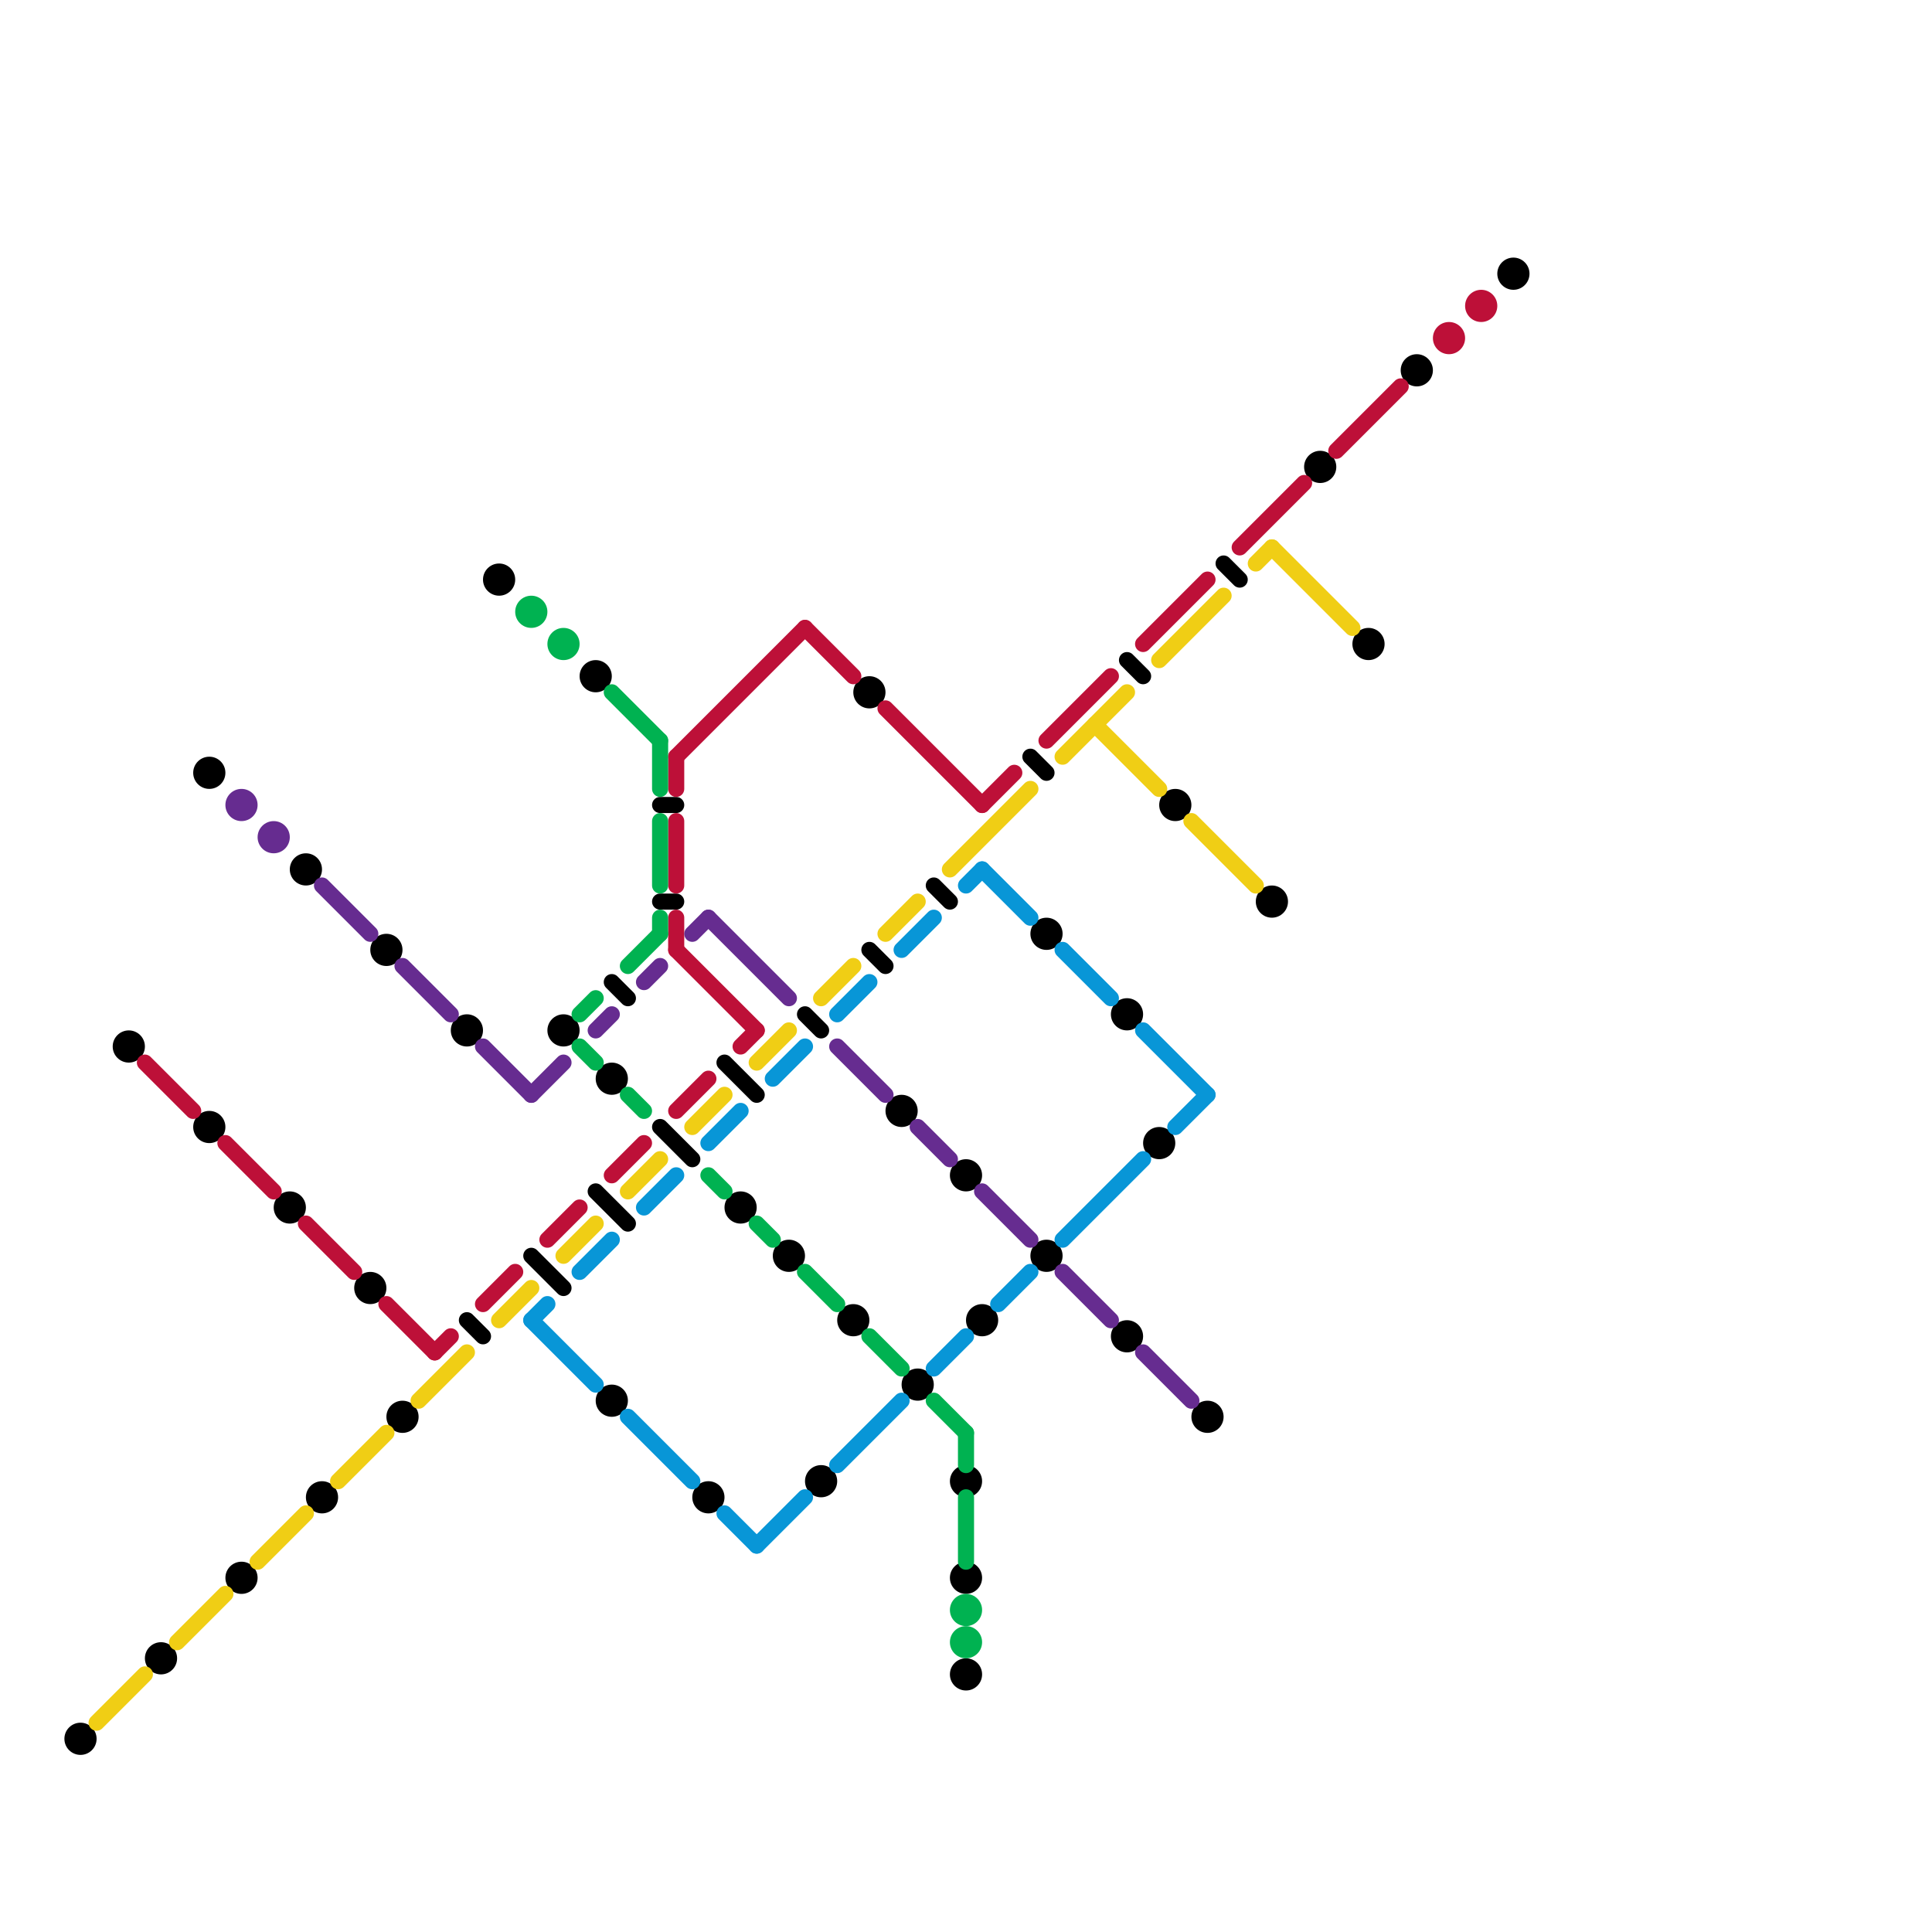 
<svg version="1.1" xmlns="http://www.w3.org/2000/svg" viewBox="0 0 120 120">
<style>line { stroke-width: 1; fill: none; stroke-linecap: round; stroke-linejoin: round; } .c0 { stroke: #000000 } .c1 { stroke: #bd1038 } .c2 { stroke: #f0ce15 } .c3 { stroke: #662c90 } .c4 { stroke: #00b251 } .c5 { stroke: #0896d7 }</style><line class="c0" x1="41" y1="56" x2="42" y2="56"/><line class="c0" x1="54" y1="59" x2="55" y2="60"/><line class="c0" x1="33" y1="78" x2="35" y2="80"/><line class="c0" x1="29" y1="82" x2="30" y2="83"/><line class="c0" x1="64" y1="47" x2="65" y2="48"/><line class="c0" x1="70" y1="41" x2="71" y2="42"/><line class="c0" x1="38" y1="61" x2="39" y2="62"/><line class="c0" x1="37" y1="74" x2="39" y2="76"/><line class="c0" x1="41" y1="70" x2="43" y2="72"/><line class="c0" x1="58" y1="55" x2="59" y2="56"/><line class="c0" x1="41" y1="50" x2="42" y2="50"/><line class="c0" x1="45" y1="66" x2="47" y2="68"/><line class="c0" x1="50" y1="63" x2="51" y2="64"/><line class="c0" x1="76" y1="35" x2="77" y2="36"/><circle cx="85" cy="40" r="1" fill="#000000" /><circle cx="38" cy="87" r="1" fill="#000000" /><circle cx="49" cy="78" r="1" fill="#000000" /><circle cx="82" cy="29" r="1" fill="#000000" /><circle cx="23" cy="80" r="1" fill="#000000" /><circle cx="18" cy="75" r="1" fill="#000000" /><circle cx="65" cy="58" r="1" fill="#000000" /><circle cx="13" cy="48" r="1" fill="#000000" /><circle cx="20" cy="93" r="1" fill="#000000" /><circle cx="61" cy="82" r="1" fill="#000000" /><circle cx="54" cy="43" r="1" fill="#000000" /><circle cx="73" cy="50" r="1" fill="#000000" /><circle cx="37" cy="42" r="1" fill="#000000" /><circle cx="46" cy="75" r="1" fill="#000000" /><circle cx="60" cy="92" r="1" fill="#000000" /><circle cx="60" cy="98" r="1" fill="#000000" /><circle cx="88" cy="23" r="1" fill="#000000" /><circle cx="51" cy="92" r="1" fill="#000000" /><circle cx="60" cy="104" r="1" fill="#000000" /><circle cx="44" cy="93" r="1" fill="#000000" /><circle cx="10" cy="103" r="1" fill="#000000" /><circle cx="70" cy="63" r="1" fill="#000000" /><circle cx="19" cy="54" r="1" fill="#000000" /><circle cx="60" cy="73" r="1" fill="#000000" /><circle cx="79" cy="56" r="1" fill="#000000" /><circle cx="24" cy="59" r="1" fill="#000000" /><circle cx="94" cy="17" r="1" fill="#000000" /><circle cx="65" cy="78" r="1" fill="#000000" /><circle cx="38" cy="67" r="1" fill="#000000" /><circle cx="29" cy="64" r="1" fill="#000000" /><circle cx="25" cy="88" r="1" fill="#000000" /><circle cx="72" cy="71" r="1" fill="#000000" /><circle cx="57" cy="86" r="1" fill="#000000" /><circle cx="56" cy="69" r="1" fill="#000000" /><circle cx="53" cy="82" r="1" fill="#000000" /><circle cx="15" cy="98" r="1" fill="#000000" /><circle cx="8" cy="65" r="1" fill="#000000" /><circle cx="70" cy="83" r="1" fill="#000000" /><circle cx="31" cy="36" r="1" fill="#000000" /><circle cx="35" cy="64" r="1" fill="#000000" /><circle cx="13" cy="70" r="1" fill="#000000" /><circle cx="75" cy="88" r="1" fill="#000000" /><circle cx="5" cy="108" r="1" fill="#000000" /><line class="c1" x1="55" y1="44" x2="61" y2="50"/><line class="c1" x1="42" y1="51" x2="42" y2="55"/><line class="c1" x1="14" y1="71" x2="17" y2="74"/><line class="c1" x1="42" y1="57" x2="42" y2="59"/><line class="c1" x1="42" y1="47" x2="50" y2="39"/><line class="c1" x1="71" y1="40" x2="75" y2="36"/><line class="c1" x1="30" y1="81" x2="32" y2="79"/><line class="c1" x1="24" y1="81" x2="27" y2="84"/><line class="c1" x1="19" y1="76" x2="22" y2="79"/><line class="c1" x1="61" y1="50" x2="63" y2="48"/><line class="c1" x1="38" y1="73" x2="40" y2="71"/><line class="c1" x1="42" y1="59" x2="47" y2="64"/><line class="c1" x1="42" y1="47" x2="42" y2="49"/><line class="c1" x1="9" y1="66" x2="12" y2="69"/><line class="c1" x1="50" y1="39" x2="53" y2="42"/><line class="c1" x1="65" y1="46" x2="69" y2="42"/><line class="c1" x1="46" y1="65" x2="47" y2="64"/><line class="c1" x1="77" y1="34" x2="81" y2="30"/><line class="c1" x1="34" y1="77" x2="36" y2="75"/><line class="c1" x1="27" y1="84" x2="28" y2="83"/><line class="c1" x1="83" y1="28" x2="87" y2="24"/><line class="c1" x1="42" y1="69" x2="44" y2="67"/><circle cx="92" cy="19" r="1" fill="#bd1038" /><circle cx="90" cy="21" r="1" fill="#bd1038" /><line class="c2" x1="26" y1="87" x2="29" y2="84"/><line class="c2" x1="51" y1="62" x2="53" y2="60"/><line class="c2" x1="68" y1="45" x2="72" y2="49"/><line class="c2" x1="79" y1="34" x2="84" y2="39"/><line class="c2" x1="16" y1="97" x2="19" y2="94"/><line class="c2" x1="78" y1="35" x2="79" y2="34"/><line class="c2" x1="74" y1="51" x2="78" y2="55"/><line class="c2" x1="47" y1="66" x2="49" y2="64"/><line class="c2" x1="59" y1="54" x2="64" y2="49"/><line class="c2" x1="43" y1="70" x2="45" y2="68"/><line class="c2" x1="66" y1="47" x2="70" y2="43"/><line class="c2" x1="31" y1="82" x2="33" y2="80"/><line class="c2" x1="6" y1="107" x2="9" y2="104"/><line class="c2" x1="21" y1="92" x2="24" y2="89"/><line class="c2" x1="39" y1="74" x2="41" y2="72"/><line class="c2" x1="11" y1="102" x2="14" y2="99"/><line class="c2" x1="35" y1="78" x2="37" y2="76"/><line class="c2" x1="72" y1="41" x2="76" y2="37"/><line class="c2" x1="55" y1="58" x2="57" y2="56"/><line class="c3" x1="37" y1="64" x2="38" y2="63"/><line class="c3" x1="30" y1="65" x2="33" y2="68"/><line class="c3" x1="61" y1="74" x2="64" y2="77"/><line class="c3" x1="20" y1="55" x2="23" y2="58"/><line class="c3" x1="44" y1="57" x2="49" y2="62"/><line class="c3" x1="66" y1="79" x2="69" y2="82"/><line class="c3" x1="71" y1="84" x2="74" y2="87"/><line class="c3" x1="52" y1="65" x2="55" y2="68"/><line class="c3" x1="57" y1="70" x2="59" y2="72"/><line class="c3" x1="40" y1="61" x2="41" y2="60"/><line class="c3" x1="25" y1="60" x2="28" y2="63"/><line class="c3" x1="43" y1="58" x2="44" y2="57"/><line class="c3" x1="33" y1="68" x2="35" y2="66"/><circle cx="15" cy="50" r="1" fill="#662c90" /><circle cx="17" cy="52" r="1" fill="#662c90" /><line class="c4" x1="41" y1="57" x2="41" y2="58"/><line class="c4" x1="39" y1="60" x2="41" y2="58"/><line class="c4" x1="36" y1="65" x2="37" y2="66"/><line class="c4" x1="39" y1="68" x2="40" y2="69"/><line class="c4" x1="44" y1="73" x2="45" y2="74"/><line class="c4" x1="50" y1="79" x2="52" y2="81"/><line class="c4" x1="60" y1="89" x2="60" y2="91"/><line class="c4" x1="54" y1="83" x2="56" y2="85"/><line class="c4" x1="47" y1="76" x2="48" y2="77"/><line class="c4" x1="36" y1="63" x2="37" y2="62"/><line class="c4" x1="60" y1="93" x2="60" y2="97"/><line class="c4" x1="58" y1="87" x2="60" y2="89"/><line class="c4" x1="38" y1="43" x2="41" y2="46"/><line class="c4" x1="41" y1="46" x2="41" y2="49"/><line class="c4" x1="41" y1="51" x2="41" y2="55"/><circle cx="60" cy="100" r="1" fill="#00b251" /><circle cx="35" cy="40" r="1" fill="#00b251" /><circle cx="33" cy="38" r="1" fill="#00b251" /><circle cx="60" cy="102" r="1" fill="#00b251" /><line class="c5" x1="56" y1="59" x2="58" y2="57"/><line class="c5" x1="60" y1="55" x2="61" y2="54"/><line class="c5" x1="73" y1="70" x2="75" y2="68"/><line class="c5" x1="71" y1="64" x2="75" y2="68"/><line class="c5" x1="33" y1="82" x2="37" y2="86"/><line class="c5" x1="40" y1="75" x2="42" y2="73"/><line class="c5" x1="66" y1="77" x2="71" y2="72"/><line class="c5" x1="33" y1="82" x2="34" y2="81"/><line class="c5" x1="36" y1="79" x2="38" y2="77"/><line class="c5" x1="58" y1="85" x2="60" y2="83"/><line class="c5" x1="48" y1="67" x2="50" y2="65"/><line class="c5" x1="39" y1="88" x2="43" y2="92"/><line class="c5" x1="44" y1="71" x2="46" y2="69"/><line class="c5" x1="52" y1="91" x2="56" y2="87"/><line class="c5" x1="52" y1="63" x2="54" y2="61"/><line class="c5" x1="66" y1="59" x2="69" y2="62"/><line class="c5" x1="61" y1="54" x2="64" y2="57"/><line class="c5" x1="47" y1="96" x2="50" y2="93"/><line class="c5" x1="62" y1="81" x2="64" y2="79"/><line class="c5" x1="45" y1="94" x2="47" y2="96"/>


</svg>

